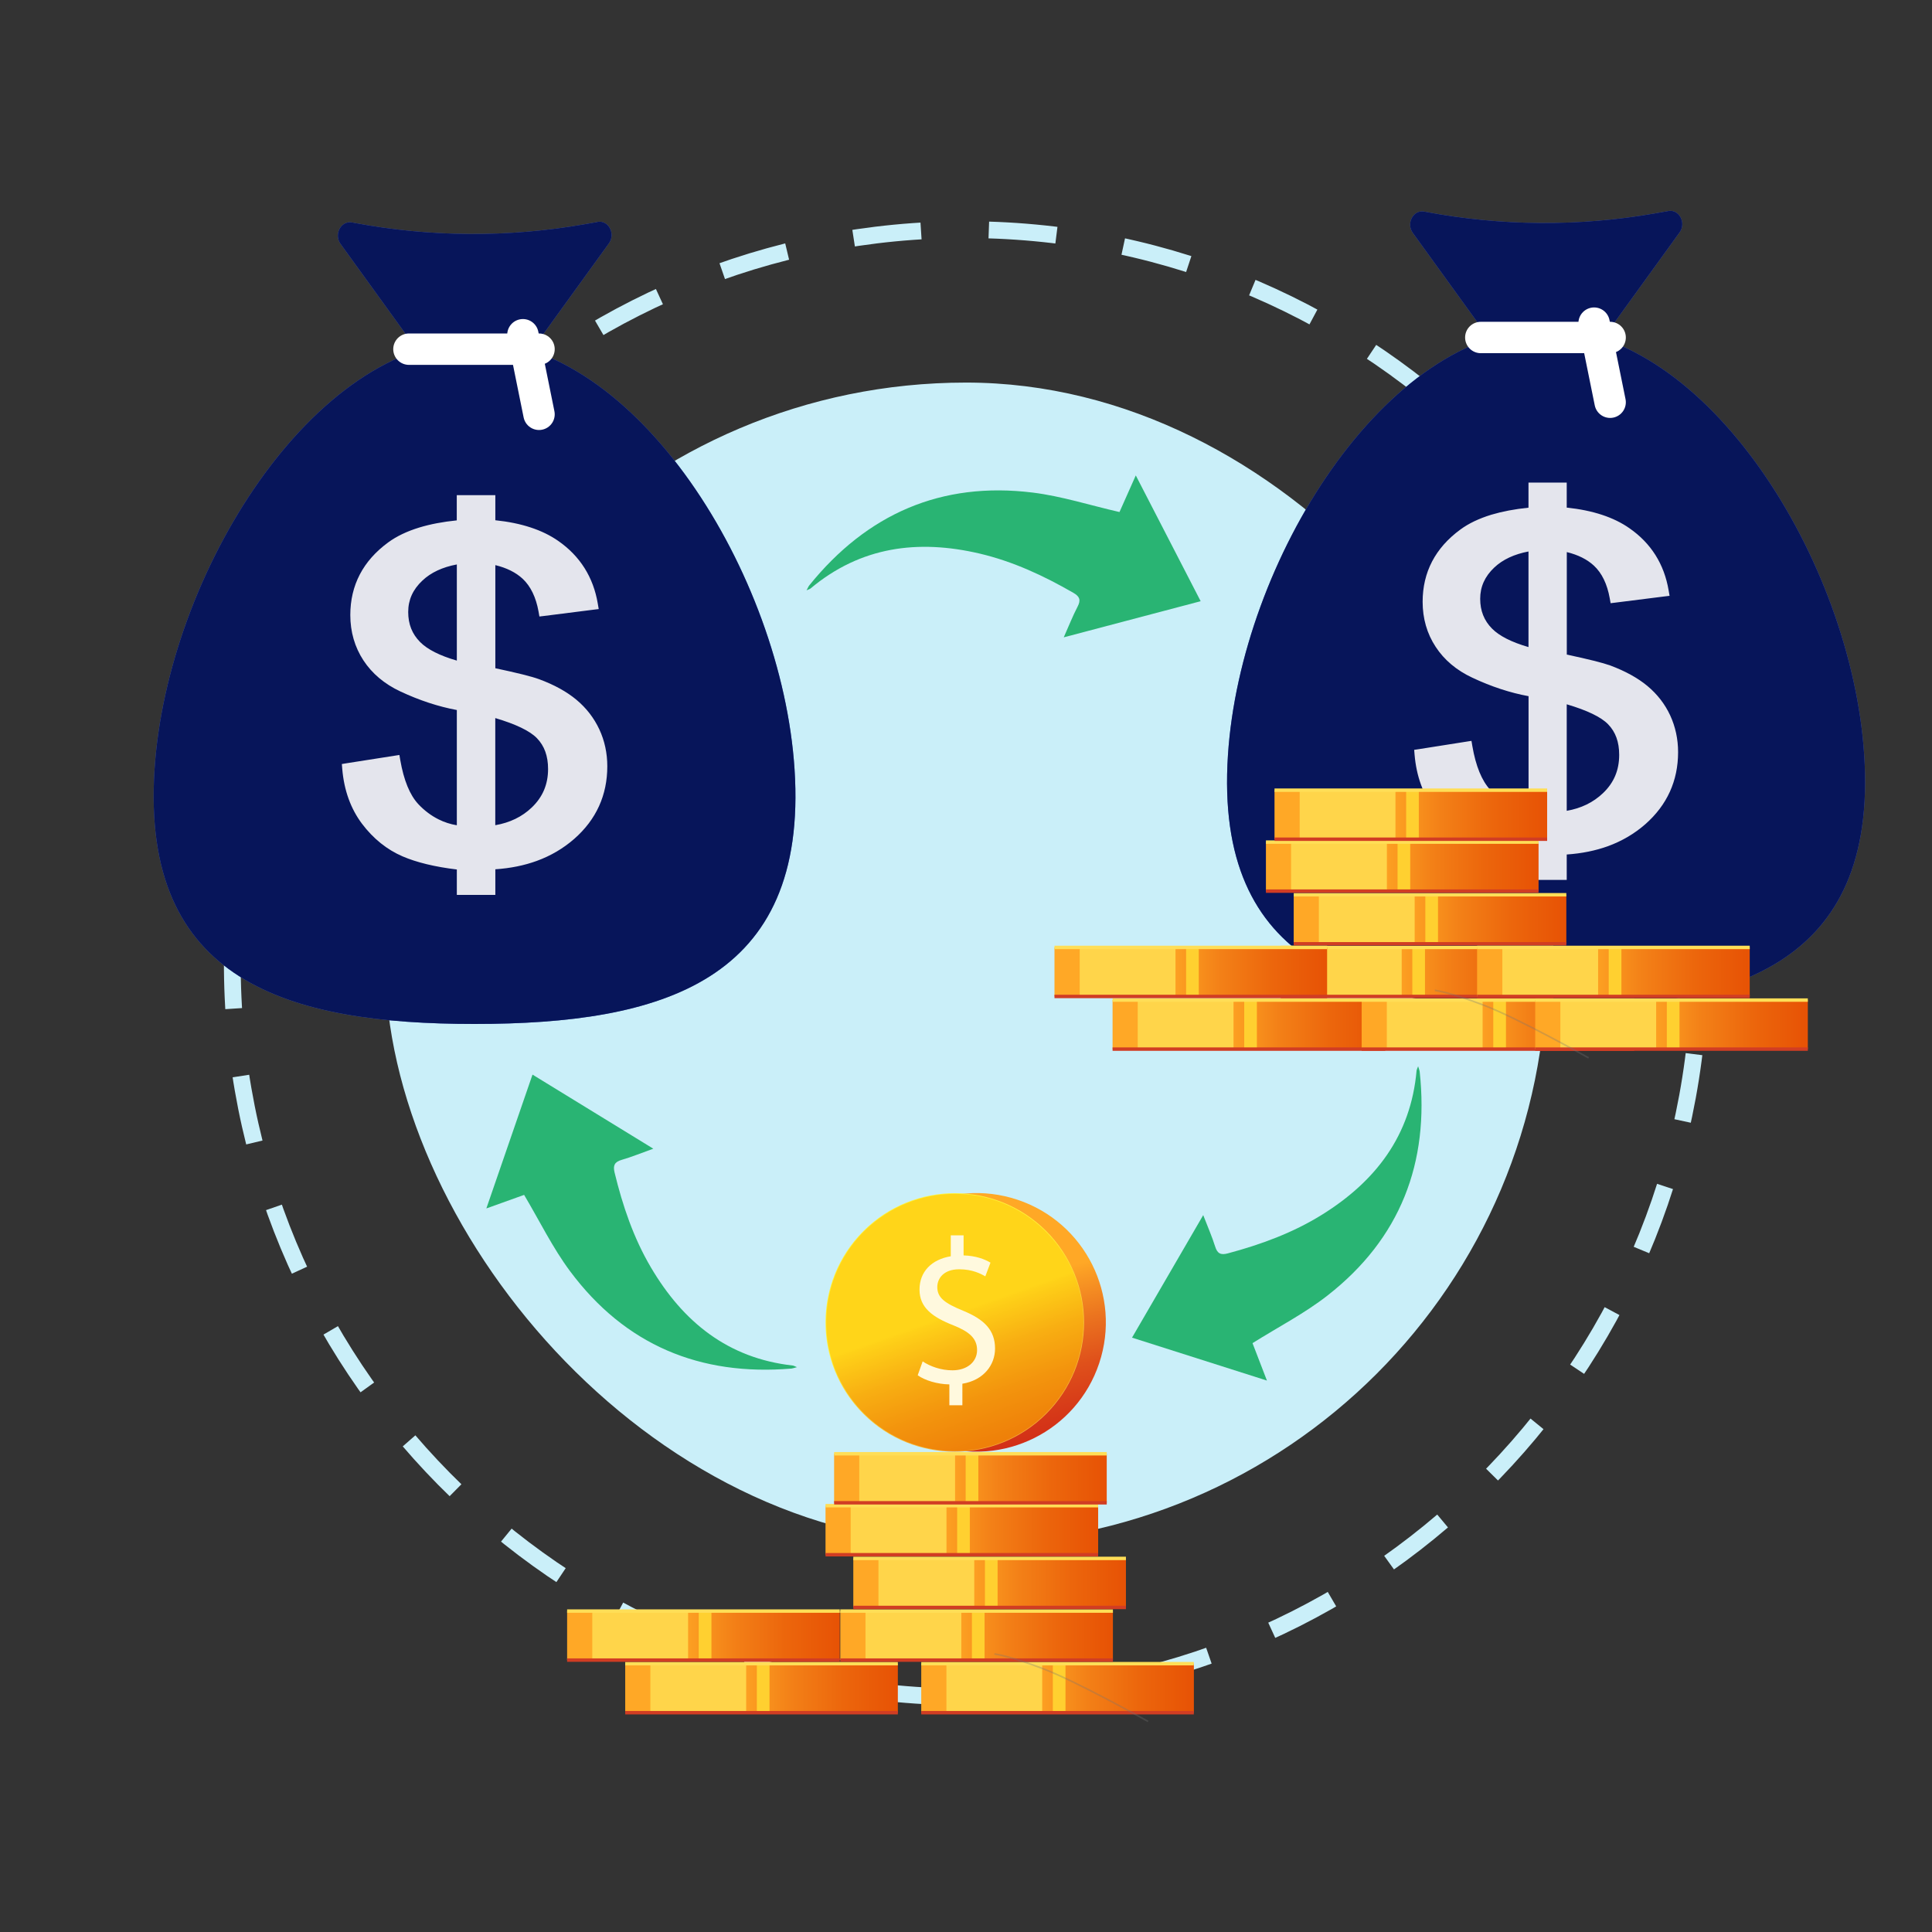 <?xml version="1.0" encoding="UTF-8"?><svg id="Layer_1" xmlns="http://www.w3.org/2000/svg" xmlns:xlink="http://www.w3.org/1999/xlink" viewBox="0 0 288 288"><rect x="0" y="0" width="288" height="288" fill="#333333" stroke="none"/><defs><style>.cls-1{fill:url(#linear-gradient);}.cls-2,.cls-3{fill:#fff;}.cls-4{fill:#fff9de;}.cls-5{fill:#ffd54a;}.cls-6{fill:#ffd030;}.cls-7{fill:#caeff9;}.cls-8{fill:#07155a;}.cls-9{fill:#29b473;}.cls-10{fill:#576bba;}.cls-11{fill:url(#linear-gradient-6);}.cls-11,.cls-12,.cls-13,.cls-14,.cls-15,.cls-16,.cls-17,.cls-18,.cls-19,.cls-20,.cls-21,.cls-22,.cls-23,.cls-24,.cls-25,.cls-26,.cls-27,.cls-28,.cls-29,.cls-30,.cls-31,.cls-32,.cls-33,.cls-34,.cls-35,.cls-36,.cls-37,.cls-38,.cls-39,.cls-40,.cls-41,.cls-42{stroke-width:.51px;}.cls-11,.cls-12,.cls-13,.cls-14,.cls-15,.cls-16,.cls-17,.cls-18,.cls-19,.cls-20,.cls-21,.cls-22,.cls-23,.cls-24,.cls-25,.cls-26,.cls-27,.cls-28,.cls-29,.cls-30,.cls-31,.cls-32,.cls-33,.cls-34,.cls-35,.cls-36,.cls-37,.cls-38,.cls-39,.cls-40,.cls-41,.cls-42,.cls-43,.cls-3,.cls-44{stroke-miterlimit:10;}.cls-11,.cls-12,.cls-15,.cls-16,.cls-17,.cls-18,.cls-19,.cls-20,.cls-21,.cls-22,.cls-23,.cls-24,.cls-25,.cls-26,.cls-27,.cls-28{stroke:#ffde57;}.cls-12{fill:url(#linear-gradient-9);}.cls-13{fill:url(#linear-gradient-8);}.cls-13,.cls-14,.cls-29,.cls-30,.cls-31,.cls-32,.cls-33,.cls-34,.cls-35,.cls-36,.cls-37,.cls-38,.cls-39,.cls-40,.cls-41,.cls-42{stroke:#d13d23;}.cls-14{fill:url(#linear-gradient-5);}.cls-15{fill:url(#linear-gradient-12);}.cls-16{fill:url(#linear-gradient-18);}.cls-17{fill:url(#linear-gradient-15);}.cls-18{fill:url(#linear-gradient-21);}.cls-19{fill:url(#linear-gradient-36);}.cls-20{fill:url(#linear-gradient-39);}.cls-21{fill:url(#linear-gradient-30);}.cls-22{fill:url(#linear-gradient-33);}.cls-23{fill:url(#linear-gradient-24);}.cls-24{fill:url(#linear-gradient-27);}.cls-25{fill:url(#linear-gradient-51);}.cls-26{fill:url(#linear-gradient-45);}.cls-27{fill:url(#linear-gradient-48);}.cls-28{fill:url(#linear-gradient-42);}.cls-29{fill:url(#linear-gradient-41);}.cls-30{fill:url(#linear-gradient-32);}.cls-31{fill:url(#linear-gradient-38);}.cls-32{fill:url(#linear-gradient-35);}.cls-33{fill:url(#linear-gradient-29);}.cls-34{fill:url(#linear-gradient-26);}.cls-35{fill:url(#linear-gradient-44);}.cls-36{fill:url(#linear-gradient-47);}.cls-37{fill:url(#linear-gradient-11);}.cls-38{fill:url(#linear-gradient-20);}.cls-39{fill:url(#linear-gradient-17);}.cls-40{fill:url(#linear-gradient-14);}.cls-41{fill:url(#linear-gradient-23);}.cls-42{fill:url(#linear-gradient-50);}.cls-45{fill:url(#linear-gradient-3);}.cls-46{fill:url(#linear-gradient-4);}.cls-47{fill:url(#linear-gradient-2);}.cls-48{fill:url(#linear-gradient-7);}.cls-49{opacity:.31;}.cls-50{opacity:.89;}.cls-51{fill:url(#linear-gradient-40);}.cls-52{fill:url(#linear-gradient-43);}.cls-53{fill:url(#linear-gradient-46);}.cls-54{fill:url(#linear-gradient-49);}.cls-55{fill:url(#linear-gradient-22);}.cls-56{fill:url(#linear-gradient-19);}.cls-57{fill:url(#linear-gradient-16);}.cls-58{fill:url(#linear-gradient-13);}.cls-59{fill:url(#linear-gradient-10);}.cls-60{fill:url(#linear-gradient-37);}.cls-61{fill:url(#linear-gradient-34);}.cls-62{fill:url(#linear-gradient-25);}.cls-63{fill:url(#linear-gradient-28);}.cls-64{fill:url(#linear-gradient-31);}.cls-43{stroke:#737373;stroke-width:.24px;}.cls-43,.cls-44{fill:none;}.cls-3{stroke:#fff;stroke-linecap:round;stroke-width:4.68px;}.cls-44{stroke:#caeff9;stroke-dasharray:0 0 10.11 10.11;stroke-width:2.5px;}</style><linearGradient id="linear-gradient" x1="144.41" y1="192.24" x2="154.5" y2="234.5" gradientTransform="translate(286.57 -3.31) rotate(71.57)" gradientUnits="userSpaceOnUse"><stop offset="0" stop-color="#ffa826"/><stop offset=".04" stop-color="#fa9c24"/><stop offset=".19" stop-color="#eb731f"/><stop offset=".34" stop-color="#df501b"/><stop offset=".5" stop-color="#d53618"/><stop offset=".66" stop-color="#ce2315"/><stop offset=".82" stop-color="#ca1714"/><stop offset="1" stop-color="#c91414"/></linearGradient><linearGradient id="linear-gradient-2" x1="140.21" y1="193.28" x2="179.86" y2="265.31" gradientTransform="translate(181.09 -42.9) rotate(45)" gradientUnits="userSpaceOnUse"><stop offset="0" stop-color="#fff23a"/><stop offset=".03" stop-color="#fde739"/><stop offset=".19" stop-color="#f6be39"/><stop offset=".34" stop-color="#f19b39"/><stop offset=".5" stop-color="#ed8139"/><stop offset=".66" stop-color="#ea6e39"/><stop offset=".82" stop-color="#e86239"/><stop offset="1" stop-color="#e85f39"/></linearGradient><linearGradient id="linear-gradient-3" x1="141.88" y1="195.87" x2="152.98" y2="227.39" gradientTransform="translate(320.6 31.79) rotate(82.98)" gradientUnits="userSpaceOnUse"><stop offset="0" stop-color="#ffd519"/><stop offset=".02" stop-color="#fed018"/><stop offset=".21" stop-color="#f8ae12"/><stop offset=".4" stop-color="#f3940d"/><stop offset=".59" stop-color="#ef8109"/><stop offset=".79" stop-color="#ed7507"/><stop offset="1" stop-color="#ed7207"/></linearGradient><linearGradient id="linear-gradient-4" x1="109.48" y1="251.66" x2="150.12" y2="251.66" gradientUnits="userSpaceOnUse"><stop offset="0" stop-color="#ffa826"/><stop offset=".03" stop-color="#fda223"/><stop offset=".21" stop-color="#f38017"/><stop offset=".4" stop-color="#ec660c"/><stop offset=".59" stop-color="#e75305"/><stop offset=".79" stop-color="#e44701"/><stop offset="1" stop-color="#e34400"/></linearGradient><linearGradient id="linear-gradient-5" y1="255.31" y2="255.31" xlink:href="#linear-gradient-4"/><linearGradient id="linear-gradient-6" y1="248" y2="248" xlink:href="#linear-gradient-4"/><linearGradient id="linear-gradient-7" x1="153.61" x2="194.25" xlink:href="#linear-gradient-4"/><linearGradient id="linear-gradient-8" x1="153.61" y1="255.31" x2="194.25" y2="255.31" xlink:href="#linear-gradient-4"/><linearGradient id="linear-gradient-9" x1="153.61" y1="248" x2="194.25" y2="248" xlink:href="#linear-gradient-4"/><linearGradient id="linear-gradient-10" x1="141.55" y1="243.81" x2="182.18" y2="243.81" xlink:href="#linear-gradient-4"/><linearGradient id="linear-gradient-11" x1="141.55" y1="247.47" x2="182.18" y2="247.47" xlink:href="#linear-gradient-4"/><linearGradient id="linear-gradient-12" x1="141.55" y1="240.16" x2="182.18" y2="240.16" xlink:href="#linear-gradient-4"/><linearGradient id="linear-gradient-13" x1="143.48" y1="235.96" x2="184.12" y2="235.96" xlink:href="#linear-gradient-4"/><linearGradient id="linear-gradient-14" x1="143.48" y1="239.62" x2="184.12" y2="239.62" xlink:href="#linear-gradient-4"/><linearGradient id="linear-gradient-15" x1="143.48" y1="232.31" x2="184.12" y2="232.31" xlink:href="#linear-gradient-4"/><linearGradient id="linear-gradient-16" x1="139.34" y1="228.11" x2="179.98" y2="228.11" xlink:href="#linear-gradient-4"/><linearGradient id="linear-gradient-17" x1="139.34" y1="231.76" x2="179.98" y2="231.76" xlink:href="#linear-gradient-4"/><linearGradient id="linear-gradient-18" x1="139.34" y1="224.45" x2="179.98" y2="224.45" xlink:href="#linear-gradient-4"/><linearGradient id="linear-gradient-19" x1="140.62" y1="220.37" x2="181.26" y2="220.37" xlink:href="#linear-gradient-4"/><linearGradient id="linear-gradient-20" x1="140.62" y1="224.02" x2="181.26" y2="224.02" xlink:href="#linear-gradient-4"/><linearGradient id="linear-gradient-21" x1="140.62" y1="216.71" x2="181.26" y2="216.71" xlink:href="#linear-gradient-4"/><linearGradient id="linear-gradient-22" x1="100.83" y1="243.81" x2="141.46" y2="243.81" xlink:href="#linear-gradient-4"/><linearGradient id="linear-gradient-23" x1="100.83" y1="247.47" x2="141.46" y2="247.47" xlink:href="#linear-gradient-4"/><linearGradient id="linear-gradient-24" x1="100.83" y1="240.16" x2="141.46" y2="240.16" xlink:href="#linear-gradient-4"/><linearGradient id="linear-gradient-25" x1="182.14" y1="152.73" x2="222.77" y2="152.73" xlink:href="#linear-gradient-4"/><linearGradient id="linear-gradient-26" x1="182.14" y1="156.39" x2="222.77" y2="156.39" xlink:href="#linear-gradient-4"/><linearGradient id="linear-gradient-27" x1="182.14" y1="149.08" x2="222.77" y2="149.08" xlink:href="#linear-gradient-4"/><linearGradient id="linear-gradient-28" x1="219.26" y1="152.73" x2="259.9" y2="152.73" xlink:href="#linear-gradient-4"/><linearGradient id="linear-gradient-29" x1="219.26" y1="156.39" x2="259.9" y2="156.39" xlink:href="#linear-gradient-4"/><linearGradient id="linear-gradient-30" x1="219.26" y1="149.08" x2="259.9" y2="149.08" xlink:href="#linear-gradient-4"/><linearGradient id="linear-gradient-31" x1="207.2" y1="144.89" x2="247.84" y2="144.89" xlink:href="#linear-gradient-4"/><linearGradient id="linear-gradient-32" x1="207.2" y1="148.54" x2="247.84" y2="148.54" xlink:href="#linear-gradient-4"/><linearGradient id="linear-gradient-33" x1="207.2" y1="141.23" x2="247.84" y2="141.23" xlink:href="#linear-gradient-4"/><linearGradient id="linear-gradient-34" x1="209.13" y1="137.04" x2="249.77" y2="137.04" xlink:href="#linear-gradient-4"/><linearGradient id="linear-gradient-35" x1="209.13" y1="140.69" x2="249.77" y2="140.69" xlink:href="#linear-gradient-4"/><linearGradient id="linear-gradient-36" x1="209.13" y1="133.38" x2="249.77" y2="133.38" xlink:href="#linear-gradient-4"/><linearGradient id="linear-gradient-37" x1="204.99" y1="129.19" x2="245.63" y2="129.19" xlink:href="#linear-gradient-4"/><linearGradient id="linear-gradient-38" x1="204.99" y1="132.84" x2="245.63" y2="132.84" xlink:href="#linear-gradient-4"/><linearGradient id="linear-gradient-39" x1="204.99" y1="125.53" x2="245.63" y2="125.53" xlink:href="#linear-gradient-4"/><linearGradient id="linear-gradient-40" x1="206.27" y1="121.44" x2="246.91" y2="121.44" xlink:href="#linear-gradient-4"/><linearGradient id="linear-gradient-41" x1="206.27" y1="125.1" x2="246.91" y2="125.1" xlink:href="#linear-gradient-4"/><linearGradient id="linear-gradient-42" x1="206.27" y1="117.79" x2="246.91" y2="117.79" xlink:href="#linear-gradient-4"/><linearGradient id="linear-gradient-43" x1="173.48" y1="144.89" x2="214.12" y2="144.89" xlink:href="#linear-gradient-4"/><linearGradient id="linear-gradient-44" x1="173.48" y1="148.54" x2="214.12" y2="148.54" xlink:href="#linear-gradient-4"/><linearGradient id="linear-gradient-45" x1="173.48" y1="141.23" x2="214.12" y2="141.23" xlink:href="#linear-gradient-4"/><linearGradient id="linear-gradient-46" x1="245.14" y1="152.73" x2="285.77" y2="152.73" xlink:href="#linear-gradient-4"/><linearGradient id="linear-gradient-47" x1="245.14" y1="156.39" x2="285.77" y2="156.39" xlink:href="#linear-gradient-4"/><linearGradient id="linear-gradient-48" x1="245.14" y1="149.08" x2="285.77" y2="149.08" xlink:href="#linear-gradient-4"/><linearGradient id="linear-gradient-49" x1="236.48" y1="144.89" x2="277.12" y2="144.89" xlink:href="#linear-gradient-4"/><linearGradient id="linear-gradient-50" x1="236.48" y1="148.54" x2="277.12" y2="148.54" xlink:href="#linear-gradient-4"/><linearGradient id="linear-gradient-51" x1="236.48" y1="141.23" x2="277.12" y2="141.23" xlink:href="#linear-gradient-4"/></defs><g><rect class="cls-7" x="57.44" y="57.03" width="173.12" height="173.12" rx="86.56" ry="86.56"/><path class="cls-44" d="M140.71,252.91h0c-60.37-1.81-107.84-52.23-106.03-112.6h0c1.81-60.37,52.23-107.84,112.6-106.03h0c60.37,1.81,107.84,52.23,106.03,112.6h0c-1.81,60.37-52.23,107.84-112.6,106.03Z"/></g><g><g><path class="cls-10" d="M118.44,114.65c2.08,31.69-19.83,37.99-47.7,37.99s-49.78-6.31-47.7-37.99c1.91-29.15,23.67-63.84,47.7-63.84s45.79,34.69,47.7,63.84Z"/><path class="cls-8" d="M118.44,114.65c2.08,31.69-19.83,37.99-47.7,37.99s-49.78-6.31-47.7-37.99c1.91-29.15,23.67-63.84,47.7-63.84s45.79,34.69,47.7,63.84Z"/><path class="cls-10" d="M89.07,33.09l-1.93,.34c-11.42,2-23.05,1.93-34.45-.23l-.2-.04c-1.64-.31-2.76,1.76-1.73,3.19l11.29,15.62c.34,.48,.87,.75,1.42,.75h14.53c.55,0,1.07-.28,1.42-.75l11.35-15.7c1.03-1.42-.07-3.48-1.7-3.2Z"/><path class="cls-8" d="M89.07,33.09l-1.93,.34c-11.42,2-23.05,1.93-34.45-.23l-.2-.04c-1.64-.31-2.76,1.76-1.73,3.19l11.29,15.62c.34,.48,.87,.75,1.42,.75h14.53c.55,0,1.07-.28,1.42-.75l11.35-15.7c1.03-1.42-.07-3.48-1.7-3.2Z"/><g><line class="cls-3" x1="60.96" y1="52.05" x2="80.35" y2="52.05"/><line class="cls-3" x1="77.95" y1="49.9" x2="80.35" y2="61.76"/></g></g><g class="cls-50"><path class="cls-2" d="M68.49,133.04v-3.75c-3.38-.38-6.19-1.04-8.34-1.97-2.26-.97-4.23-2.56-5.87-4.72-1.64-2.17-2.61-4.85-2.87-7.97l-.03-.37,7.83-1.23,.07,.39c.53,3.07,1.47,5.35,2.79,6.77,1.8,1.9,3.96,3.02,6.43,3.33v-17.98c-2.81-.48-5.72-1.42-8.65-2.79-2.3-1.07-4.1-2.59-5.34-4.5-1.25-1.91-1.88-4.11-1.88-6.54,0-4.3,1.84-7.84,5.48-10.5,2.36-1.74,5.85-2.83,10.39-3.25v-3.72h4.94v3.72c3.98,.36,7.19,1.39,9.57,3.05,3.15,2.19,5.08,5.24,5.72,9.07l.07,.41-8.06,1.02-.07-.37c-.4-2.22-1.23-3.93-2.48-5.1-1.16-1.09-2.76-1.85-4.75-2.25v16.19c3.37,.71,5.65,1.28,6.78,1.68,2.22,.82,4.07,1.83,5.48,3.02,1.42,1.19,2.53,2.62,3.29,4.26,.76,1.64,1.15,3.44,1.15,5.34,0,4.18-1.61,7.72-4.79,10.51-3.08,2.71-7.08,4.21-11.91,4.47v3.79h-4.94Zm4.94-9.53c2.44-.33,4.49-1.28,6.11-2.82,1.7-1.62,2.55-3.65,2.55-6.03,0-2.02-.6-3.66-1.78-4.88-1.15-1.18-3.47-2.27-6.88-3.24v16.97Zm-4.94-39.82c-2.43,.38-4.38,1.24-5.8,2.58-1.51,1.42-2.24,3.05-2.24,4.98s.62,3.47,1.9,4.76c1.22,1.23,3.28,2.24,6.14,3.01v-15.33Z"/><path class="cls-2" d="M73.04,74.63v3.69c4.09,.33,7.34,1.33,9.74,3.01,3.08,2.14,4.93,5.07,5.55,8.81l-7.27,.92c-.42-2.31-1.28-4.09-2.6-5.32-1.32-1.23-3.12-2.05-5.42-2.44v16.99c3.54,.74,5.89,1.32,7.04,1.73,2.19,.81,3.97,1.79,5.36,2.95,1.38,1.16,2.44,2.53,3.19,4.13,.74,1.59,1.11,3.32,1.11,5.17,0,4.08-1.55,7.49-4.65,10.21-3.1,2.73-7.12,4.19-12.04,4.39v3.77h-4.14v-3.71c-3.52-.37-6.38-1.03-8.58-1.98-2.2-.95-4.11-2.48-5.71-4.6-1.6-2.12-2.54-4.7-2.8-7.76l7.08-1.11c.55,3.17,1.51,5.49,2.89,6.97,1.98,2.1,4.35,3.26,7.12,3.5v-18.76c-2.89-.46-5.85-1.4-8.88-2.82-2.24-1.05-3.97-2.5-5.18-4.35-1.21-1.85-1.82-3.96-1.82-6.32,0-4.19,1.77-7.58,5.32-10.18,2.37-1.75,5.89-2.82,10.56-3.21v-3.69h4.14m-4.14,24.9v-16.3c-2.74,.35-4.89,1.27-6.47,2.75-1.58,1.48-2.37,3.24-2.37,5.27s.67,3.69,2.01,5.04c1.34,1.35,3.62,2.43,6.82,3.24m4.14,24.42c2.74-.28,5-1.28,6.78-2.98,1.79-1.7,2.68-3.81,2.68-6.32,0-2.14-.63-3.86-1.9-5.16-1.26-1.3-3.79-2.46-7.57-3.49v17.94m.8-50.12h-5.74v3.76c-2.08,.21-3.96,.57-5.57,1.06-1.84,.56-3.41,1.31-4.66,2.23-3.74,2.74-5.64,6.38-5.64,10.82,0,2.5,.66,4.78,1.95,6.75,1.29,1.97,3.14,3.53,5.51,4.64,2.84,1.33,5.67,2.26,8.42,2.77v17.18c-.96-.16-1.86-.45-2.7-.87-1.09-.54-2.12-1.3-3.04-2.28-1.27-1.36-2.17-3.57-2.69-6.56l-.13-.77-.77,.12-7.08,1.11-.73,.12,.06,.74c.27,3.19,1.27,5.94,2.95,8.17,1.68,2.22,3.71,3.85,6.03,4.85,2.11,.91,4.84,1.57,8.1,1.96v3.79h5.74v-3.82c2.24-.15,4.32-.57,6.18-1.25,2.09-.76,3.97-1.87,5.59-3.29,3.27-2.87,4.92-6.51,4.92-10.81,0-1.96-.4-3.82-1.19-5.51-.79-1.69-1.93-3.17-3.4-4.4-1.45-1.21-3.33-2.25-5.59-3.08h0s0,0,0,0c-1.12-.41-3.26-.94-6.51-1.63v-15.37c1.69,.41,3.06,1.09,4.08,2.04,1.18,1.11,1.98,2.75,2.36,4.88l.13,.74,.75-.09,7.27-.92,.82-.1-.14-.82c-.66-3.93-2.64-7.07-5.88-9.33-2.36-1.65-5.51-2.69-9.39-3.09v-3.76h0Zm-5.74,24.66c-2.53-.73-4.37-1.66-5.46-2.76-1.2-1.21-1.78-2.67-1.78-4.48s.69-3.35,2.12-4.69c1.27-1.2,2.99-2,5.13-2.4v14.33h0Zm5.74,24.55v-15.98c3.07,.91,5.15,1.91,6.2,2.99,1.12,1.15,1.67,2.66,1.67,4.6,0,2.3-.8,4.18-2.43,5.74-1.45,1.39-3.28,2.27-5.44,2.64h0Z"/></g></g><g><g><g><circle class="cls-1" cx="145.58" cy="197.14" r="19.27" transform="translate(-87.48 272.91) rotate(-71.57)"/><circle class="cls-47" cx="142.33" cy="197.14" r="19.27" transform="translate(-97.71 158.38) rotate(-45)"/><circle class="cls-45" cx="142.33" cy="197.14" r="19.17" transform="translate(-70.72 314.31) rotate(-82.98)"/><path class="cls-4" d="M141.52,209.49v-3.12c-1.79-.03-3.64-.59-4.72-1.36l.74-2.07c1.11,.74,2.71,1.33,4.44,1.33,2.19,0,3.67-1.26,3.67-3.02s-1.2-2.75-3.49-3.67c-3.15-1.23-5.09-2.65-5.09-5.34s1.82-4.5,4.66-4.97v-3.12h1.91v2.99c1.85,.06,3.12,.56,4.01,1.08l-.77,2.04c-.65-.37-1.91-1.05-3.89-1.05-2.38,0-3.27,1.42-3.27,2.65,0,1.6,1.14,2.41,3.83,3.52,3.18,1.3,4.78,2.9,4.78,5.65,0,2.44-1.7,4.72-4.87,5.24v3.21h-1.94Z"/></g><g><rect class="cls-46" x="93.2" y="248" width="40.64" height="7.31"/><rect class="cls-5" x="96.95" y="248" width="14.28" height="7.31"/><rect class="cls-6" x="112.82" y="248" width="1.89" height="7.31"/><line class="cls-14" x1="93.2" y1="255.31" x2="133.84" y2="255.31"/><line class="cls-11" x1="93.2" y1="248" x2="133.84" y2="248"/></g><g><rect class="cls-48" x="137.33" y="248" width="40.64" height="7.31"/><rect class="cls-5" x="141.08" y="248" width="14.28" height="7.31"/><rect class="cls-6" x="156.94" y="248" width="1.89" height="7.31"/><line class="cls-13" x1="137.33" y1="255.31" x2="177.96" y2="255.31"/><line class="cls-12" x1="137.33" y1="248" x2="177.96" y2="248"/></g><g><rect class="cls-59" x="125.26" y="240.16" width="40.64" height="7.31"/><rect class="cls-5" x="129.02" y="240.16" width="14.28" height="7.31"/><rect class="cls-6" x="144.88" y="240.16" width="1.89" height="7.31"/><line class="cls-37" x1="125.26" y1="247.47" x2="165.9" y2="247.47"/><line class="cls-15" x1="125.26" y1="240.16" x2="165.9" y2="240.16"/></g><g><rect class="cls-58" x="127.2" y="232.31" width="40.64" height="7.31"/><rect class="cls-5" x="130.95" y="232.31" width="14.28" height="7.31"/><rect class="cls-6" x="146.82" y="232.31" width="1.89" height="7.31"/><line class="cls-40" x1="127.2" y1="239.62" x2="167.84" y2="239.62"/><line class="cls-17" x1="127.2" y1="232.31" x2="167.84" y2="232.31"/></g><g><rect class="cls-57" x="123.06" y="224.45" width="40.64" height="7.31"/><rect class="cls-5" x="126.81" y="224.45" width="14.28" height="7.31"/><rect class="cls-6" x="142.68" y="224.45" width="1.89" height="7.31"/><line class="cls-39" x1="123.06" y1="231.76" x2="163.7" y2="231.76"/><line class="cls-16" x1="123.06" y1="224.45" x2="163.7" y2="224.45"/></g><g><rect class="cls-56" x="124.34" y="216.71" width="40.64" height="7.31"/><rect class="cls-5" x="128.09" y="216.71" width="14.28" height="7.31"/><rect class="cls-6" x="143.95" y="216.71" width="1.89" height="7.31"/><line class="cls-38" x1="124.34" y1="224.02" x2="164.98" y2="224.02"/><line class="cls-18" x1="124.34" y1="216.71" x2="164.98" y2="216.71"/></g><g><rect class="cls-55" x="84.54" y="240.16" width="40.64" height="7.31"/><rect class="cls-5" x="88.29" y="240.16" width="14.28" height="7.31"/><rect class="cls-6" x="104.16" y="240.16" width="1.89" height="7.31"/><line class="cls-41" x1="84.54" y1="247.47" x2="125.18" y2="247.47"/><line class="cls-23" x1="84.54" y1="240.16" x2="125.18" y2="240.16"/></g></g><g class="cls-49"><path class="cls-43" d="M171.15,256.62s-10.48-5.9-15.69-7.88c-5.21-1.98-7.23-2.19-7.23-2.19"/></g></g><g><g><g><path class="cls-10" d="M277.89,112.54c2.06,31.5-19.71,37.77-47.42,37.77s-49.49-6.27-47.42-37.77c1.9-28.98,23.53-63.47,47.42-63.47s45.53,34.48,47.42,63.47Z"/><path class="cls-8" d="M277.89,112.54c2.06,31.5-19.71,37.77-47.42,37.77s-49.49-6.27-47.42-37.77c1.9-28.98,23.53-63.47,47.42-63.47s45.53,34.48,47.42,63.47Z"/><path class="cls-10" d="M248.69,31.46l-1.92,.34c-11.35,1.99-22.92,1.92-34.25-.22l-.2-.04c-1.63-.31-2.74,1.75-1.72,3.17l11.23,15.53c.34,.47,.86,.75,1.41,.75h14.45c.55,0,1.07-.28,1.41-.75l11.28-15.61c1.02-1.41-.07-3.46-1.69-3.18Z"/><path class="cls-8" d="M248.69,31.46l-1.92,.34c-11.35,1.99-22.92,1.92-34.25-.22l-.2-.04c-1.63-.31-2.74,1.75-1.72,3.17l11.23,15.53c.34,.47,.86,.75,1.41,.75h14.45c.55,0,1.07-.28,1.41-.75l11.28-15.61c1.02-1.41-.07-3.46-1.69-3.18Z"/><g><line class="cls-3" x1="220.74" y1="50.31" x2="240.02" y2="50.31"/><line class="cls-3" x1="237.63" y1="48.17" x2="240.02" y2="59.96"/></g></g><g class="cls-50"><path class="cls-2" d="M228.23,130.82v-3.73c-3.36-.38-6.15-1.04-8.29-1.96-2.24-.97-4.21-2.55-5.83-4.7-1.63-2.16-2.59-4.82-2.86-7.92l-.03-.37,7.79-1.22,.07,.38c.53,3.06,1.46,5.32,2.78,6.73,1.79,1.89,3.93,3,6.39,3.31v-17.87c-2.8-.48-5.69-1.41-8.6-2.78-2.29-1.07-4.07-2.57-5.31-4.47-1.24-1.9-1.87-4.09-1.87-6.5,0-4.28,1.83-7.79,5.45-10.44,2.34-1.73,5.82-2.81,10.33-3.23v-3.7h4.91v3.7c3.95,.36,7.15,1.38,9.51,3.03,3.13,2.18,5.05,5.21,5.68,9.01l.07,.41-8.01,1.01-.07-.37c-.4-2.2-1.23-3.91-2.47-5.07-1.16-1.08-2.74-1.83-4.72-2.24v16.09c3.35,.71,5.62,1.27,6.74,1.67,2.21,.82,4.04,1.82,5.45,3,1.41,1.18,2.51,2.61,3.27,4.24,.76,1.63,1.15,3.42,1.15,5.31,0,4.16-1.6,7.67-4.76,10.45-3.06,2.69-7.04,4.18-11.84,4.44v3.77h-4.91Zm4.91-9.48c2.43-.33,4.47-1.27,6.08-2.8,1.69-1.61,2.54-3.62,2.54-6,0-2.01-.6-3.64-1.77-4.85-1.15-1.18-3.45-2.26-6.84-3.22v16.87Zm-4.91-39.59c-2.42,.38-4.35,1.24-5.77,2.57-1.5,1.41-2.23,3.03-2.23,4.95s.62,3.45,1.89,4.73c1.21,1.22,3.26,2.22,6.11,2.99v-15.24Z"/><path class="cls-2" d="M232.75,72.75v3.67c4.07,.33,7.29,1.32,9.68,2.99,3.06,2.13,4.9,5.04,5.52,8.76l-7.23,.91c-.41-2.3-1.28-4.06-2.59-5.29-1.31-1.23-3.1-2.03-5.38-2.42v16.89c3.52,.74,5.86,1.31,7,1.72,2.18,.8,3.95,1.78,5.33,2.93,1.37,1.15,2.43,2.52,3.17,4.1,.74,1.58,1.11,3.3,1.11,5.14,0,4.06-1.54,7.44-4.63,10.16-3.08,2.71-7.07,4.17-11.97,4.36v3.75h-4.12v-3.69c-3.5-.37-6.34-1.03-8.53-1.97-2.19-.94-4.08-2.47-5.68-4.57-1.59-2.1-2.52-4.68-2.78-7.71l7.04-1.11c.54,3.15,1.5,5.46,2.88,6.93,1.97,2.08,4.33,3.24,7.07,3.48v-18.65c-2.88-.46-5.82-1.39-8.82-2.8-2.23-1.04-3.95-2.48-5.15-4.33-1.2-1.84-1.81-3.94-1.81-6.28,0-4.17,1.76-7.54,5.29-10.12,2.36-1.74,5.86-2.8,10.5-3.19v-3.67h4.12m-4.12,24.76v-16.21c-2.72,.35-4.87,1.26-6.43,2.73-1.57,1.48-2.35,3.22-2.35,5.24s.67,3.67,2,5.01c1.33,1.35,3.6,2.42,6.78,3.22m4.12,24.28c2.72-.28,4.97-1.27,6.74-2.96,1.77-1.69,2.66-3.79,2.66-6.28,0-2.13-.63-3.84-1.89-5.13-1.26-1.29-3.76-2.45-7.52-3.47v17.84m.79-49.83h-5.7v3.74c-2.07,.21-3.93,.57-5.54,1.05-1.83,.56-3.39,1.3-4.63,2.22-3.72,2.73-5.61,6.35-5.61,10.76,0,2.49,.65,4.75,1.94,6.71,1.28,1.96,3.12,3.51,5.48,4.61,2.83,1.33,5.64,2.25,8.37,2.75v17.08c-.95-.16-1.85-.45-2.69-.86-1.09-.54-2.1-1.3-3.02-2.26-1.26-1.35-2.16-3.55-2.67-6.53l-.13-.77-.77,.12-7.04,1.11-.73,.11,.06,.73c.27,3.17,1.26,5.91,2.94,8.12,1.67,2.21,3.69,3.83,5.99,4.82,2.1,.91,4.81,1.56,8.05,1.95v3.77h5.7v-3.79c2.23-.15,4.29-.57,6.15-1.24,2.08-.76,3.95-1.86,5.56-3.27,3.25-2.86,4.89-6.47,4.89-10.75,0-1.95-.4-3.79-1.18-5.48-.78-1.68-1.92-3.15-3.38-4.37-1.44-1.2-3.31-2.23-5.56-3.07h0s0,0,0,0c-1.12-.4-3.24-.93-6.47-1.62v-15.28c1.68,.41,3.04,1.09,4.05,2.03,1.18,1.1,1.97,2.73,2.35,4.85l.13,.74,.74-.09,7.23-.91,.82-.1-.14-.81c-.66-3.91-2.62-7.03-5.85-9.27-2.34-1.64-5.48-2.67-9.34-3.07v-3.74h0Zm-5.7,24.52c-2.52-.73-4.34-1.65-5.43-2.75-1.19-1.2-1.77-2.66-1.77-4.45s.69-3.33,2.1-4.66c1.26-1.19,2.98-1.99,5.1-2.39v14.25h0Zm5.7,24.41v-15.88c3.05,.9,5.12,1.9,6.16,2.97,1.12,1.15,1.66,2.64,1.66,4.57,0,2.29-.79,4.16-2.42,5.71-1.45,1.38-3.26,2.26-5.41,2.63h0Z"/></g></g><g><g><g><rect class="cls-62" x="165.85" y="149.08" width="40.64" height="7.31"/><rect class="cls-5" x="169.6" y="149.08" width="14.28" height="7.31"/><rect class="cls-6" x="185.47" y="149.08" width="1.89" height="7.31"/><line class="cls-34" x1="165.85" y1="156.39" x2="206.49" y2="156.39"/><line class="cls-24" x1="165.85" y1="149.08" x2="206.49" y2="149.08"/></g><g><rect class="cls-63" x="202.98" y="149.08" width="40.64" height="7.31"/><rect class="cls-5" x="206.73" y="149.08" width="14.28" height="7.31"/><rect class="cls-6" x="222.6" y="149.08" width="1.89" height="7.31"/><line class="cls-33" x1="202.98" y1="156.39" x2="243.62" y2="156.39"/><line class="cls-21" x1="202.98" y1="149.08" x2="243.62" y2="149.08"/></g><g><rect class="cls-64" x="190.92" y="141.23" width="40.64" height="7.31"/><rect class="cls-5" x="194.67" y="141.23" width="14.28" height="7.31"/><rect class="cls-6" x="210.53" y="141.23" width="1.89" height="7.31"/><line class="cls-30" x1="190.92" y1="148.54" x2="231.55" y2="148.54"/><line class="cls-22" x1="190.92" y1="141.23" x2="231.55" y2="141.23"/></g><g><rect class="cls-61" x="192.85" y="133.38" width="40.64" height="7.31"/><rect class="cls-5" x="196.6" y="133.38" width="14.28" height="7.31"/><rect class="cls-6" x="212.47" y="133.38" width="1.89" height="7.31"/><line class="cls-32" x1="192.85" y1="140.69" x2="233.49" y2="140.69"/><line class="cls-19" x1="192.85" y1="133.38" x2="233.49" y2="133.38"/></g><g><rect class="cls-60" x="188.71" y="125.53" width="40.64" height="7.31"/><rect class="cls-5" x="192.46" y="125.53" width="14.28" height="7.31"/><rect class="cls-6" x="208.33" y="125.53" width="1.89" height="7.31"/><line class="cls-31" x1="188.71" y1="132.84" x2="229.35" y2="132.84"/><line class="cls-20" x1="188.71" y1="125.53" x2="229.35" y2="125.53"/></g><g><rect class="cls-51" x="189.99" y="117.79" width="40.64" height="7.31"/><rect class="cls-5" x="193.74" y="117.79" width="14.28" height="7.31"/><rect class="cls-6" x="209.61" y="117.79" width="1.89" height="7.31"/><line class="cls-29" x1="189.99" y1="125.1" x2="230.63" y2="125.1"/><line class="cls-28" x1="189.99" y1="117.79" x2="230.63" y2="117.79"/></g><g><rect class="cls-52" x="157.19" y="141.23" width="40.64" height="7.31"/><rect class="cls-5" x="160.95" y="141.23" width="14.28" height="7.31"/><rect class="cls-6" x="176.81" y="141.23" width="1.89" height="7.31"/><line class="cls-35" x1="157.19" y1="148.54" x2="197.83" y2="148.54"/><line class="cls-26" x1="157.19" y1="141.23" x2="197.83" y2="141.23"/></g><g><rect class="cls-53" x="228.85" y="149.08" width="40.64" height="7.31"/><rect class="cls-5" x="232.6" y="149.08" width="14.28" height="7.31"/><rect class="cls-6" x="248.47" y="149.08" width="1.89" height="7.31"/><line class="cls-36" x1="228.85" y1="156.39" x2="269.49" y2="156.39"/><line class="cls-27" x1="228.85" y1="149.08" x2="269.49" y2="149.08"/></g><g><rect class="cls-54" x="220.19" y="141.23" width="40.64" height="7.31"/><rect class="cls-5" x="223.95" y="141.23" width="14.28" height="7.31"/><rect class="cls-6" x="239.81" y="141.23" width="1.89" height="7.31"/><line class="cls-42" x1="220.19" y1="148.54" x2="260.83" y2="148.54"/><line class="cls-25" x1="220.19" y1="141.23" x2="260.83" y2="141.23"/></g></g><g class="cls-49"><path class="cls-43" d="M236.81,157.7s-10.48-5.9-15.69-7.88c-5.21-1.98-7.23-2.19-7.23-2.19"/></g></g></g><path class="cls-9" d="M179.36,181.14c-3.63,6.25-7.07,12.17-10.61,18.26,6.65,2.12,13.22,4.21,20.11,6.4-.83-2.14-1.54-4-2.15-5.58,3.87-2.43,7.78-4.44,11.18-7.1,10.84-8.47,15.21-19.76,13.74-33.37-.02-.19-.11-.38-.23-.8-.13,.34-.21,.48-.23,.62-.85,9.7-6.1,16.53-14.11,21.51-4.34,2.7-9.1,4.44-14.03,5.76-1.04,.28-1.56,.04-1.89-1.02-.46-1.48-1.1-2.92-1.78-4.69Z"/><path class="cls-9" d="M97.38,171.23c-6.16-3.78-12-7.36-18-11.04-2.27,6.6-4.52,13.12-6.88,19.95,2.16-.77,4.03-1.45,5.63-2.02,2.33,3.93,4.25,7.88,6.83,11.35,8.21,11.04,19.39,15.68,33.03,14.54,.19-.02,.38-.1,.81-.21-.34-.13-.47-.22-.61-.24-9.68-1.08-16.37-6.5-21.16-14.63-2.6-4.41-4.22-9.21-5.42-14.16-.25-1.04,0-1.56,1.06-1.87,1.49-.43,2.94-1.03,4.73-1.67Z"/><path class="cls-9" d="M158.56,95.01c6.99-1.84,13.61-3.59,20.42-5.39-3.2-6.2-6.36-12.33-9.67-18.75-.93,2.1-1.74,3.91-2.43,5.46-4.45-1.02-8.64-2.37-12.92-2.9-13.65-1.69-24.73,3.19-33.33,13.84-.12,.15-.19,.35-.4,.73,.33-.15,.49-.19,.6-.28,7.47-6.25,16.01-7.35,25.2-5.2,4.98,1.17,9.57,3.31,13.99,5.86,.93,.54,1.13,1.07,.61,2.06-.72,1.38-1.29,2.84-2.06,4.57Z"/></svg>